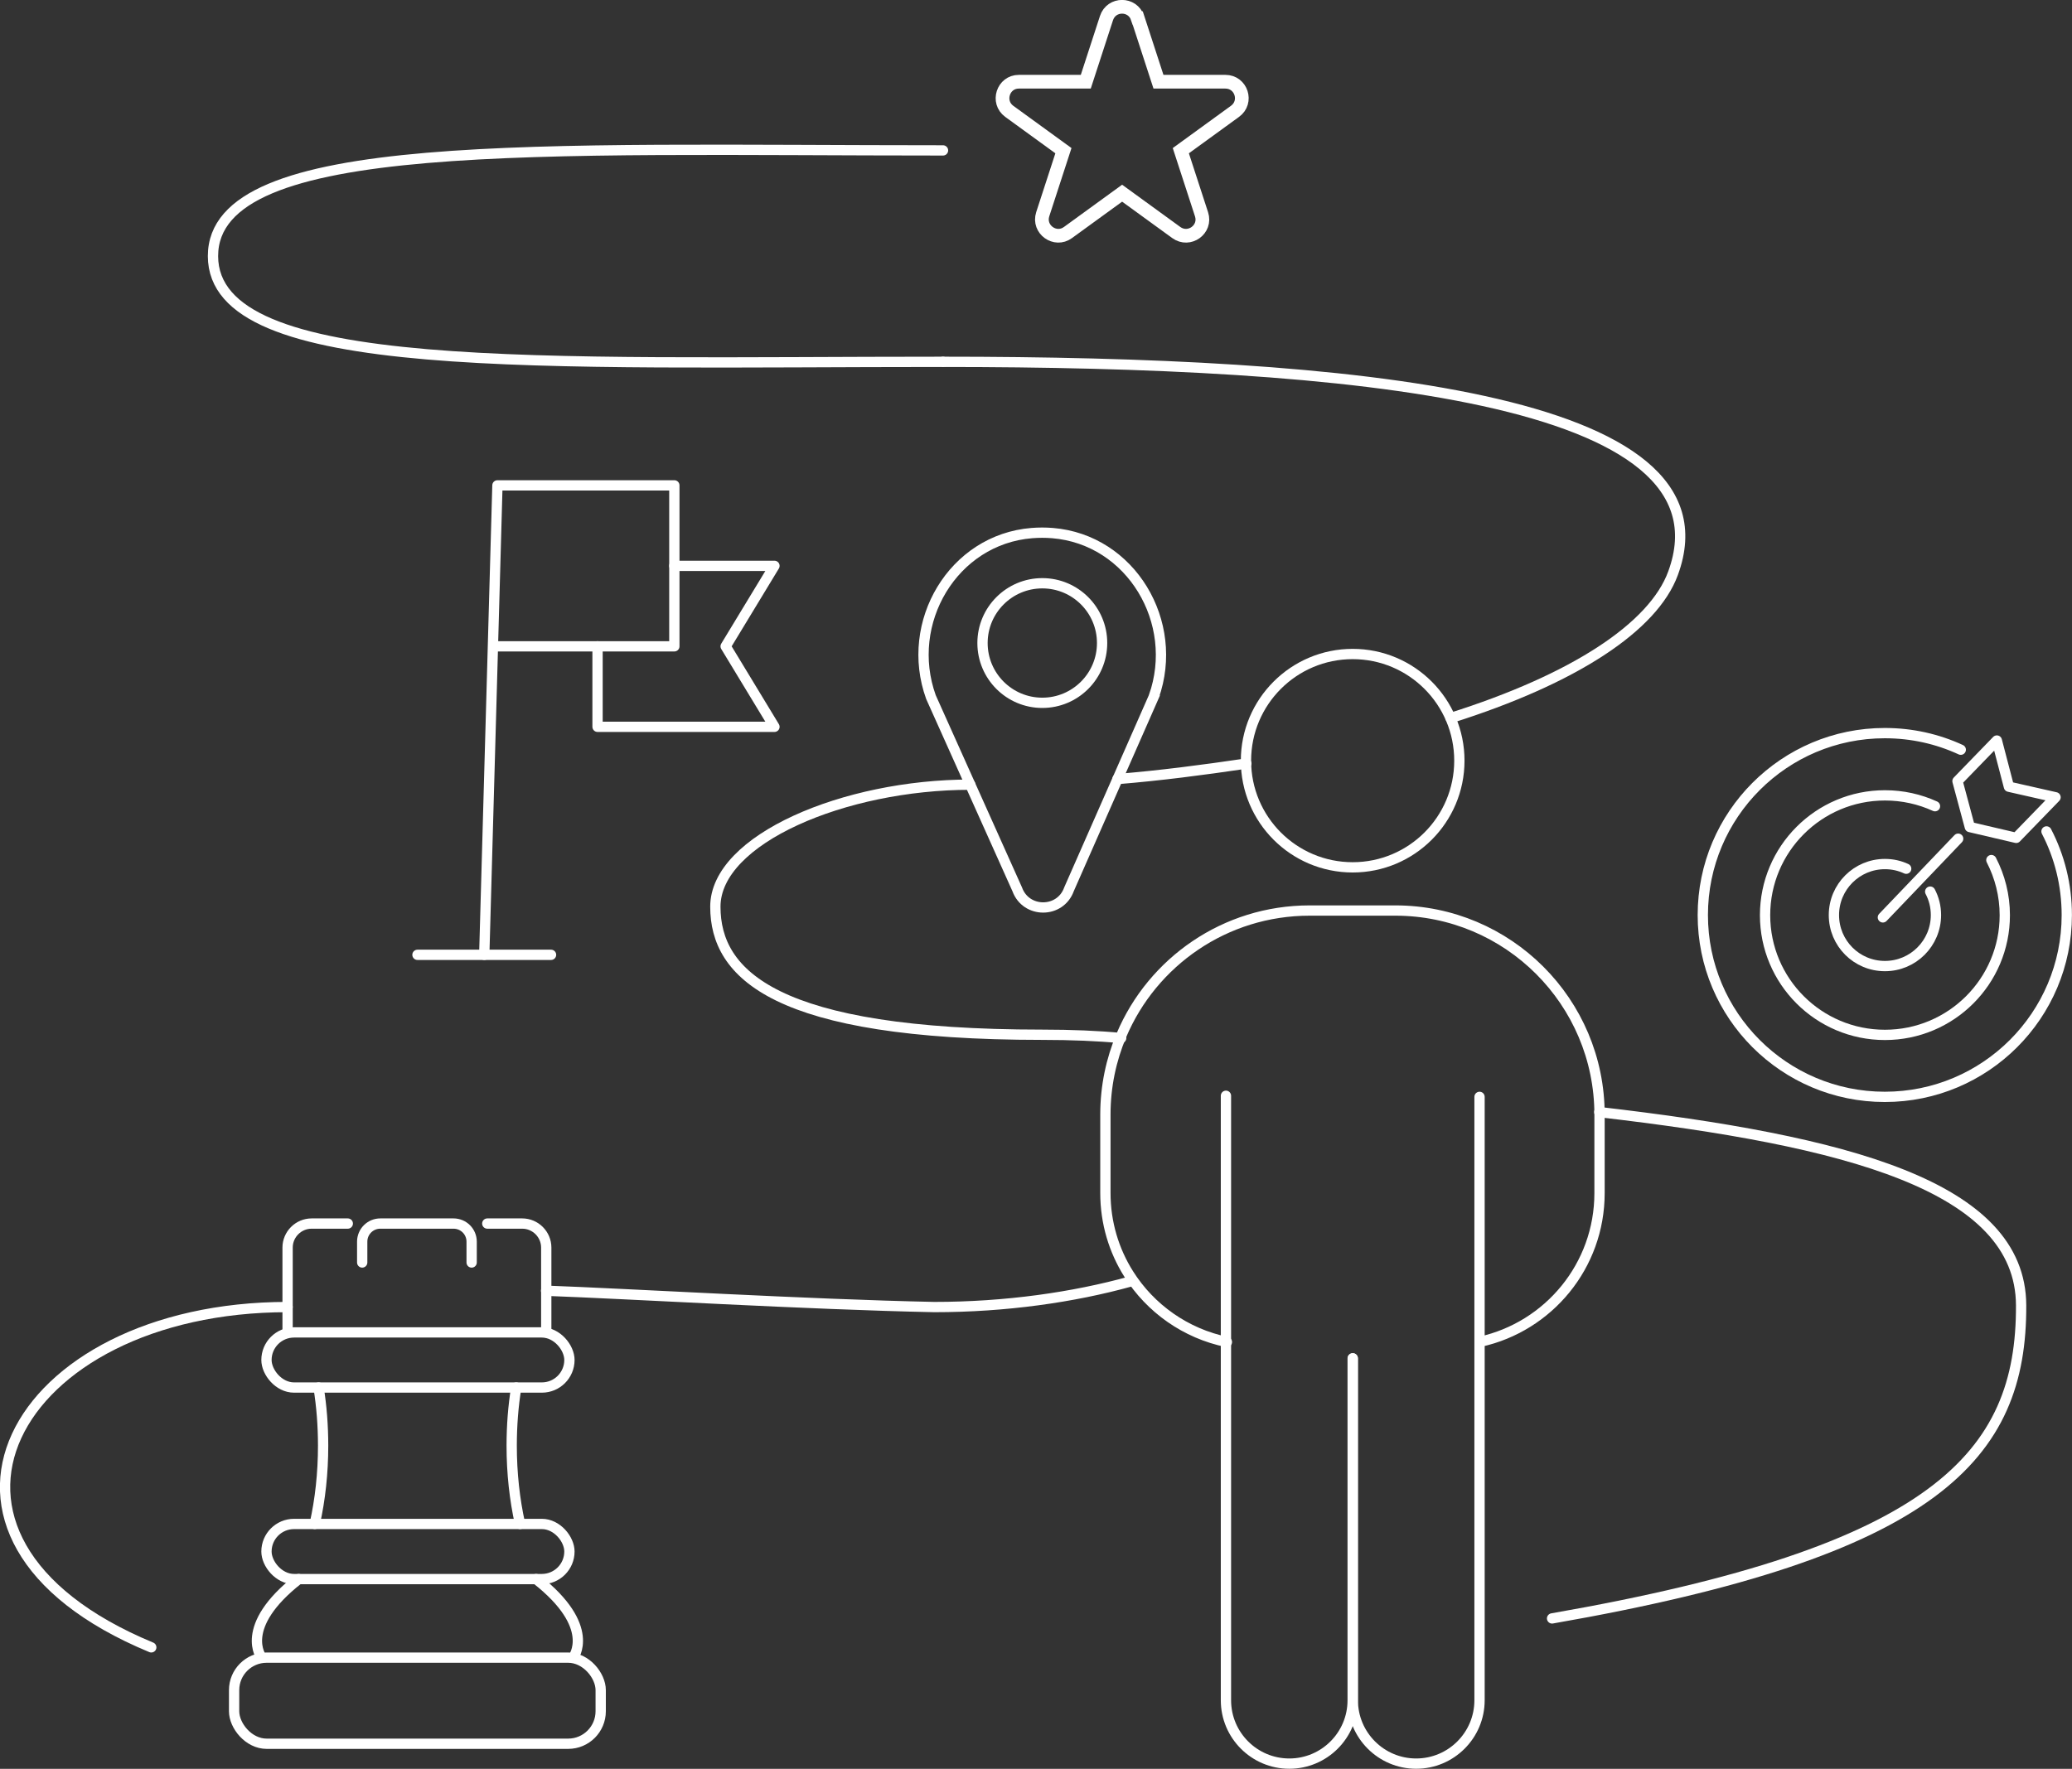 <?xml version="1.0" encoding="UTF-8"?>
<svg id="Ebene_2" data-name="Ebene 2" xmlns="http://www.w3.org/2000/svg" viewBox="0 0 151.08 129.01">
  <rect x="0" y="0" width="151.08" height="129.01" fill="#333333" stroke="none"/>
  <defs>
    <style>
      .cls-1, .cls-2, .cls-3, .cls-4 {
        fill: none;
      }

      .cls-2, .cls-3, .cls-4 {
        stroke: #fff;
      }

      .cls-2, .cls-4 {
        stroke-miterlimit: 10;
      }

      .cls-3 {
        stroke-linecap: round;
        stroke-linejoin: round;
      }

      .cls-3, .cls-4 {
        stroke-width: .75px;
      }
    </style>
  </defs>
  <g id="Ebene_1-2" data-name="Ebene 1">
    <g>
      <path class="cls-2" d="M82.96,1.32l1.51,4.64h4.88c1.16,0,1.64,1.48.7,2.16l-3.95,2.87,1.51,4.64c.36,1.1-.9,2.01-1.84,1.33l-3.95-2.87-3.95,2.87c-.93.68-2.19-.23-1.84-1.33l1.51-4.64-3.95-2.87c-.93-.68-.45-2.16.7-2.16h4.88l1.51-4.64c.36-1.1,1.91-1.1,2.27,0Z"/>
      <g>
        <path class="cls-3" d="M149.22,60.64c.95,1.83,1.48,3.9,1.48,6.1,0,7.32-5.94,13.26-13.27,13.26s-13.27-5.94-13.27-13.26,5.94-13.27,13.27-13.27c1.98,0,3.85.43,5.54,1.21"/>
        <path class="cls-3" d="M145.2,62.73c.62,1.2.98,2.57.98,4.02,0,4.82-3.91,8.73-8.74,8.73s-8.74-3.91-8.74-8.73,3.91-8.74,8.74-8.74c1.3,0,2.53.28,3.65.79"/>
        <path class="cls-3" d="M140.74,65.03c.27.51.42,1.09.42,1.71,0,2.05-1.66,3.72-3.72,3.72s-3.72-1.66-3.72-3.72,1.67-3.72,3.72-3.72c.56,0,1.08.12,1.55.34"/>
        <line class="cls-3" x1="137.29" y1="66.91" x2="142.78" y2="61.17"/>
        <polygon class="cls-3" points="146.48 57.38 149.88 58.15 147.01 61.11 143.63 60.32 142.73 56.97 145.6 54.01 146.48 57.38"/>
      </g>
      <g>
        <g>
          <polyline class="cls-3" points="49.17 41.27 56.47 41.27 52.91 47.14 56.47 53.01 43.57 53.01 43.57 47.14"/>
          <polyline class="cls-3" points="35.98 47.14 49.17 47.14 49.17 35.4 36.27 35.4 35.31 69.64"/>
        </g>
        <line class="cls-3" x1="40.18" y1="69.64" x2="30.44" y2="69.64"/>
      </g>
      <g>
        <path class="cls-3" d="M81.75,75.71c-1.71-.16-3.62-.24-5.75-.24-19.52,0-23.84-4.42-23.84-9.34s9.42-8.9,18.59-8.9"/>
        <path class="cls-3" d="M39.82,94.14c6.09.22,18.99,1,28.3,1.19,5.21,0,10.15-.71,14.33-1.87"/>
        <path class="cls-3" d="M11.03,120.15c-19.36-8.02-10.13-24.82,9.94-24.82"/>
        <path class="cls-3" d="M90.88,55.69c-3.26.48-6.24.87-9.4,1.13"/>
        <path class="cls-3" d="M68.76,26.39c29.4,0,57.98,2.48,53.23,15.42-1.44,3.93-7.22,7.72-16.22,10.56"/>
        <path class="cls-3" d="M68.76,26.39c-29.4,0-53.22,1.11-53.23-7.71s23.83-7.71,53.23-7.71"/>
      </g>
      <g>
        <path class="cls-4" d="M84.13,50.81l-6.18,14.04c-.63,1.78-3.14,1.78-3.78.01l-6.29-14.02c-1.96-5.43,1.61-11.5,7.36-11.96.25-.02.5-.03.75-.03s.5.01.75.03c5.74.47,9.31,6.51,7.39,11.93Z"/>
        <circle class="cls-3" cx="76" cy="46.9" r="4.36"/>
      </g>
      <path class="cls-3" d="M113.17,118.04c27.99-4.88,34.24-11.86,34.2-22.83-.03-8.74-12.82-12.02-30.76-14.1"/>
      <g>
        <path class="cls-1" d="M98.63,99.07v24.94c0,2.55-2.07,4.62-4.62,4.62h0c-2.55,0-4.62-2.07-4.62-4.62v-44.09"/>
        <g>
          <path class="cls-3" d="M89.46,97.88c-3.01-.62-5.58-2.45-7.16-4.96-1.08-1.71-1.7-3.74-1.7-5.91v-5.72c0-2.06.42-4.01,1.17-5.79,2.26-5.34,7.55-9.09,13.72-9.09h6.25c8.22,0,14.89,6.66,14.89,14.89v5.72c0,5.31-3.72,9.74-8.7,10.84"/>
          <path class="cls-3" d="M98.63,99.07v24.94c0,2.55-2.07,4.62-4.62,4.62h0c-2.55,0-4.62-2.07-4.62-4.62v-44.09"/>
          <path class="cls-3" d="M107.88,80v44.01c0,2.55-2.07,4.62-4.62,4.62h0c-2.55,0-4.62-2.07-4.62-4.62v-24.94"/>
          <circle class="cls-3" cx="98.63" cy="55.48" r="7.78"/>
        </g>
      </g>
      <g>
        <rect class="cls-3" x="19.43" y="97.18" width="22.09" height="4.02" rx="2.01" ry="2.01"/>
        <rect class="cls-3" x="19.43" y="111.15" width="22.09" height="4.02" rx="2.01" ry="2.01"/>
        <rect class="cls-3" x="17.07" y="120.9" width="26.73" height="6.28" rx="2.37" ry="2.37"/>
        <path class="cls-3" d="M35.53,89.24h2.55c.96,0,1.75.79,1.75,1.75v3.99s0,2.2,0,2.2"/>
        <path class="cls-3" d="M20.97,97.18v-6.19c0-.96.79-1.75,1.75-1.75h2.64"/>
        <path class="cls-3" d="M26.41,92.08v-1.52c0-.73.59-1.32,1.32-1.32h5.34c.73,0,1.32.59,1.32,1.32v1.52"/>
        <path class="cls-3" d="M23.23,101.2c.22,1.36.33,2.78.33,4.24,0,1.99-.21,3.92-.61,5.71"/>
        <path class="cls-3" d="M19.08,120.9s-1.77-2.24,2.7-5.73"/>
        <path class="cls-3" d="M37.64,101.2c-.22,1.36-.33,2.78-.33,4.24,0,1.99.21,3.92.61,5.71"/>
        <path class="cls-3" d="M41.79,120.9s1.77-2.24-2.7-5.73"/>
      </g>
    </g>
  </g>
</svg>